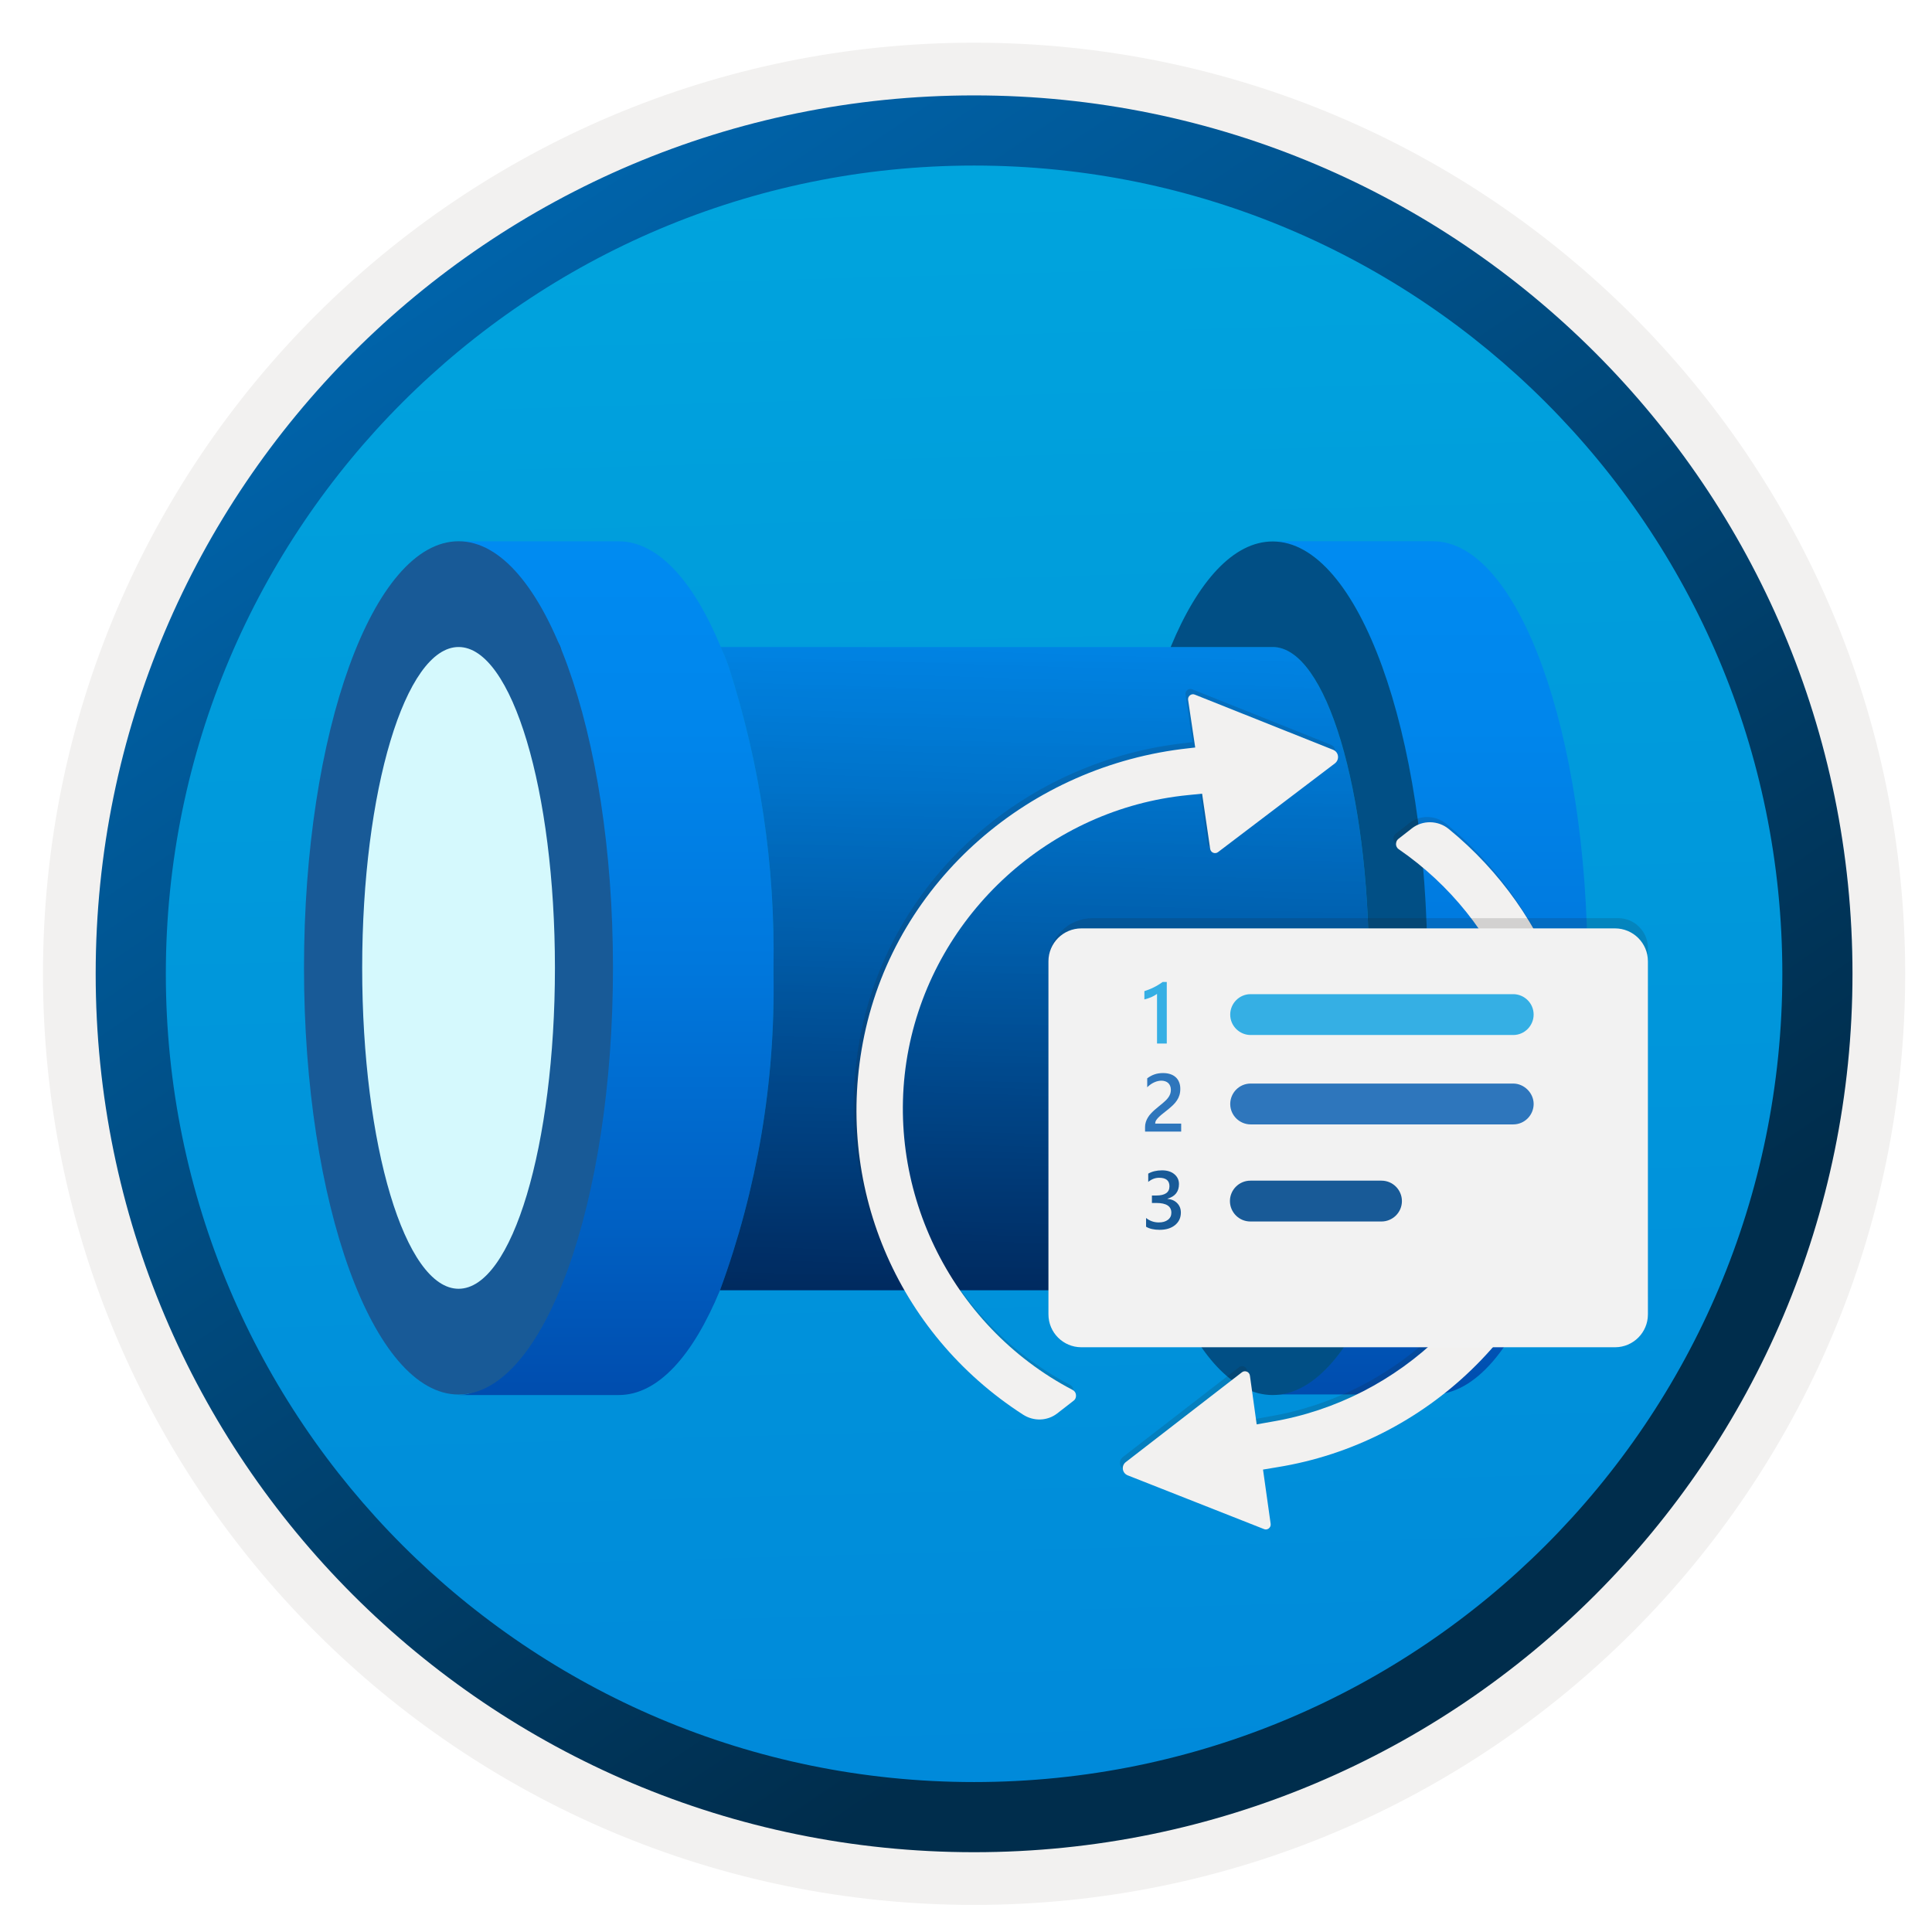 <svg width="103" height="103" viewBox="0 0 103 103" fill="none" xmlns="http://www.w3.org/2000/svg">
<path d="M51.931 98.726C26.081 98.726 5.121 77.776 5.121 51.916C5.121 26.056 26.081 5.106 51.931 5.106C77.781 5.106 98.741 26.066 98.741 51.916C98.741 77.766 77.781 98.726 51.931 98.726Z" fill="url(#paint0_linear_1091_62)"/>
<path fill-rule="evenodd" clip-rule="evenodd" d="M97.831 51.916C97.831 77.266 77.281 97.816 51.931 97.816C26.581 97.816 6.031 77.266 6.031 51.916C6.031 26.566 26.581 6.016 51.931 6.016C77.281 6.016 97.831 26.566 97.831 51.916ZM51.931 2.276C79.351 2.276 101.571 24.496 101.571 51.916C101.571 79.336 79.341 101.556 51.931 101.556C24.511 101.556 2.291 79.326 2.291 51.916C2.291 24.496 24.511 2.276 51.931 2.276Z" fill="#F2F1F0"/>
<path fill-rule="evenodd" clip-rule="evenodd" d="M95.021 51.916C95.021 75.716 75.731 95.006 51.931 95.006C28.131 95.006 8.841 75.716 8.841 51.916C8.841 28.116 28.131 8.826 51.931 8.826C75.731 8.826 95.021 28.116 95.021 51.916ZM51.931 5.086C77.791 5.086 98.761 26.056 98.761 51.916C98.761 77.776 77.791 98.746 51.931 98.746C26.071 98.746 5.101 77.776 5.101 51.916C5.101 26.056 26.061 5.086 51.931 5.086Z" fill="url(#paint1_linear_1091_62)"/>
<path d="M67.844 28.856H76.398C80.952 28.856 84.636 39.056 84.636 51.601V51.913C84.571 64.367 80.907 74.342 76.398 74.342H67.844C72.406 74.342 76.082 64.165 76.082 51.597C76.082 39.029 72.399 28.856 67.844 28.856ZM38.842 35.513C38.728 35.17 38.576 34.828 38.423 34.486C36.979 30.989 35.078 28.86 32.987 28.86H24.434C26.524 28.86 27.159 31.554 28.604 35.051C30.588 40.534 31.326 45.975 31.202 51.805C31.344 57.633 29.485 62.949 27.484 68.424C26.039 71.96 26.525 74.373 24.434 74.373H32.987C35.078 74.373 36.941 72.282 38.386 68.784C40.37 63.382 41.337 57.659 41.237 51.905V51.601C41.332 46.143 40.522 40.706 38.842 35.513Z" fill="url(#paint2_linear_1091_62)"/>
<path d="M24.449 28.856C19.891 28.856 16.207 39.033 16.207 51.601C16.207 64.169 19.898 74.346 24.449 74.346C29 74.346 32.679 64.146 32.679 51.601C32.679 39.056 28.996 28.856 24.449 28.856Z" fill="#185A97"/>
<path d="M24.449 34.494C27.3 34.494 29.585 42.158 29.585 51.601C29.585 61.044 27.304 68.708 24.449 68.708C21.594 68.708 19.309 61.052 19.309 51.601C19.309 42.15 21.609 34.494 24.449 34.494Z" fill="#D5F9FD"/>
<path d="M72.98 51.601C72.98 61.067 70.7 68.708 67.848 68.708H58.154V68.784H38.386C40.371 63.382 41.337 57.659 41.237 51.905V51.601C41.331 46.145 40.522 40.712 38.842 35.52C38.728 35.178 38.576 34.836 38.424 34.494H67.848C70.7 34.494 72.98 42.165 72.98 51.601Z" fill="url(#paint3_linear_1091_62)"/>
<path d="M72.98 51.601C72.98 61.067 70.7 68.708 67.848 68.708H58.154V68.784H38.386C40.371 63.382 41.337 57.659 41.237 51.905V51.601C41.331 46.145 40.522 40.712 38.842 35.52C38.728 35.178 38.576 34.836 38.424 34.494H67.848C70.7 34.494 72.98 42.165 72.98 51.601Z" fill="url(#paint4_linear_1091_62)"/>
<path opacity="0.2" d="M24.894 28.918C25.005 28.927 25.115 28.943 25.225 28.964C25.115 28.943 25.005 28.927 24.894 28.918V28.918ZM25.702 29.147C25.804 29.19 25.907 29.223 26.007 29.276C25.907 29.223 25.804 29.19 25.702 29.147ZM26.446 29.559C26.555 29.634 26.664 29.704 26.771 29.79C26.664 29.704 26.555 29.634 26.446 29.559H26.446ZM27.163 30.15C27.28 30.263 27.397 30.375 27.512 30.503C27.397 30.375 27.28 30.263 27.163 30.15H27.163ZM27.856 30.916C27.98 31.073 28.104 31.234 28.225 31.408C28.104 31.234 27.98 31.073 27.856 30.916H27.856ZM28.521 31.854C28.651 32.059 28.779 32.274 28.904 32.498C28.779 32.274 28.651 32.059 28.521 31.854H28.521ZM29.154 32.959C29.288 33.216 29.417 33.486 29.544 33.765C29.417 33.486 29.288 33.216 29.154 32.959L29.154 32.959ZM29.754 34.229C29.792 34.317 29.832 34.396 29.87 34.486C29.889 34.538 29.9 34.592 29.919 34.644C29.863 34.507 29.811 34.361 29.754 34.229H29.754Z" fill="#003067"/>
<path d="M29.867 34.478C29.83 34.388 29.789 34.31 29.751 34.222C29.816 34.375 29.877 34.542 29.941 34.7C29.915 34.627 29.893 34.552 29.867 34.478Z" fill="#383838"/>
<path d="M67.849 74.373C72.41 74.373 76.098 64.184 76.098 51.601C76.098 39.056 72.41 28.86 67.849 28.867C65.757 28.867 63.857 30.996 62.412 34.494H67.849C70.7 34.494 72.981 42.135 72.981 51.601C72.981 61.067 70.7 68.708 67.849 68.708H62.412C63.857 72.244 65.758 74.373 67.849 74.373Z" fill="#014F85"/>
<path opacity="0.15" d="M67.649 75.519C74.547 74.36 80.083 68.981 81.422 62.118C82.708 55.523 79.961 48.799 74.425 44.992C74.308 44.911 74.285 44.789 74.285 44.73C74.285 44.678 74.291 44.538 74.419 44.439L75.135 43.88C75.706 43.438 76.532 43.45 77.103 43.921C82.621 48.438 85.206 55.599 83.844 62.601C82.307 70.489 75.921 76.659 67.957 77.952L67.189 78.074L67.597 80.967C67.626 81.165 67.422 81.328 67.242 81.247L59.971 78.382C59.668 78.26 59.616 77.865 59.872 77.672L66.06 72.887C66.217 72.765 66.456 72.858 66.485 73.062L66.846 75.664L67.649 75.519Z" fill="#1F1D20"/>
<path opacity="0.15" d="M64.797 45.15C64.64 45.272 64.407 45.179 64.378 44.975L63.947 42.035L63.196 42.111C55.838 42.839 49.714 48.41 48.3 55.663C46.885 62.928 50.477 70.396 57.037 73.825C57.189 73.906 57.224 74.034 57.224 74.104C57.224 74.133 57.229 74.168 57.218 74.209C57.206 74.273 57.171 74.355 57.084 74.413L56.222 75.082C55.698 75.49 54.965 75.513 54.394 75.14C47.624 70.775 44.283 62.823 45.93 54.929C47.665 46.622 54.79 40.522 63.225 39.608L63.58 39.567L63.202 37.029C63.173 36.831 63.377 36.668 63.563 36.75L70.932 39.695C71.235 39.818 71.287 40.213 71.031 40.417L64.797 45.15Z" fill="#1F1D20"/>
<g filter="url(#filter0_d_1091_62)">
<path d="M67.789 74.797C74.687 73.638 80.223 68.26 81.562 61.397C82.848 54.801 80.1 48.078 74.565 44.271C74.448 44.189 74.425 44.067 74.425 44.009C74.425 43.956 74.431 43.817 74.559 43.718L75.275 43.159C75.845 42.716 76.672 42.728 77.242 43.2C82.761 47.711 85.345 54.871 83.983 61.874C82.446 69.761 76.061 75.932 68.103 77.219L67.335 77.347L67.742 80.24C67.771 80.438 67.567 80.601 67.387 80.519L60.122 77.655C59.819 77.533 59.767 77.137 60.023 76.945L66.211 72.16C66.368 72.038 66.607 72.131 66.636 72.335L66.997 74.937L67.789 74.797Z" fill="#F2F1F0"/>
</g>
<g filter="url(#filter1_d_1091_62)">
<path d="M64.937 44.428C64.779 44.55 64.546 44.457 64.517 44.253L64.087 41.313L63.336 41.389C55.984 42.111 49.854 47.688 48.439 54.935C47.025 62.2 50.622 69.668 57.177 73.097C57.328 73.178 57.363 73.307 57.363 73.376C57.363 73.406 57.369 73.441 57.357 73.481C57.346 73.545 57.311 73.627 57.224 73.685L56.362 74.354C55.838 74.762 55.105 74.785 54.534 74.413C47.77 70.053 44.429 62.095 46.076 54.207C47.805 45.912 54.93 39.806 63.365 38.892L63.72 38.851L63.342 36.313C63.312 36.115 63.516 35.952 63.703 36.034L71.072 38.973C71.375 39.096 71.427 39.491 71.171 39.695L64.937 44.428Z" fill="#F2F1F0"/>
</g>
<path opacity="0.15" d="M86.274 48.95H58.251C56.946 48.95 55.895 50.001 55.895 51.305V68.925C55.895 70.23 56.946 71.28 58.251 71.28H85.5C86.805 71.28 87.855 70.23 87.855 68.925V50.52C87.844 49.654 87.14 48.95 86.274 48.95Z" fill="#1F1D20"/>
<g filter="url(#filter2_d_1091_62)">
<path d="M57.651 69.826H86.1C87.07 69.826 87.855 69.041 87.855 68.071V49.25C87.855 48.281 87.07 47.495 86.1 47.495H57.651C56.681 47.495 55.895 48.281 55.895 49.25V68.071C55.895 69.041 56.681 69.826 57.651 69.826Z" fill="#F2F2F2"/>
</g>
<path d="M62.204 52.351V55.635H61.684V52.987C61.59 53.055 61.489 53.112 61.38 53.16C61.272 53.206 61.149 53.247 61.01 53.283V52.84C61.097 52.811 61.181 52.781 61.261 52.75C61.342 52.719 61.421 52.684 61.498 52.645C61.578 52.606 61.657 52.563 61.736 52.515C61.817 52.467 61.899 52.413 61.985 52.351H62.204Z" fill="#35AFE4"/>
<path d="M62.972 60.328H61.046V60.09C61.046 59.993 61.059 59.902 61.087 59.818C61.114 59.733 61.15 59.653 61.196 59.579C61.241 59.503 61.295 59.432 61.356 59.367C61.417 59.3 61.483 59.236 61.553 59.174C61.623 59.111 61.694 59.051 61.767 58.994C61.84 58.936 61.911 58.877 61.981 58.819C62.047 58.763 62.107 58.709 62.161 58.656C62.215 58.602 62.261 58.546 62.3 58.489C62.338 58.432 62.368 58.372 62.39 58.31C62.411 58.245 62.422 58.176 62.422 58.102C62.422 58.021 62.409 57.95 62.383 57.89C62.359 57.829 62.324 57.778 62.279 57.738C62.234 57.697 62.181 57.666 62.12 57.646C62.059 57.625 61.992 57.614 61.919 57.614C61.794 57.614 61.666 57.643 61.536 57.702C61.406 57.76 61.281 57.848 61.161 57.965V57.488C61.224 57.441 61.288 57.4 61.352 57.366C61.416 57.33 61.482 57.301 61.551 57.278C61.619 57.254 61.691 57.236 61.767 57.225C61.843 57.213 61.923 57.208 62.009 57.208C62.147 57.208 62.273 57.226 62.386 57.263C62.498 57.299 62.594 57.352 62.674 57.424C62.754 57.494 62.816 57.581 62.858 57.687C62.903 57.792 62.925 57.914 62.925 58.051C62.925 58.175 62.909 58.287 62.878 58.387C62.848 58.485 62.804 58.577 62.747 58.663C62.691 58.748 62.624 58.83 62.544 58.907C62.464 58.984 62.375 59.063 62.276 59.144C62.194 59.211 62.111 59.277 62.028 59.341C61.947 59.404 61.873 59.466 61.808 59.527C61.742 59.587 61.689 59.648 61.647 59.709C61.607 59.769 61.587 59.83 61.587 59.891V59.902H62.972V60.328Z" fill="#2E76BC"/>
<path d="M61.1 65.4V64.934C61.299 65.092 61.525 65.171 61.776 65.171C61.98 65.171 62.142 65.125 62.264 65.032C62.386 64.94 62.448 64.814 62.448 64.656C62.448 64.308 62.182 64.134 61.65 64.134H61.412V63.736H61.639C62.111 63.736 62.347 63.572 62.347 63.243C62.347 62.941 62.163 62.79 61.795 62.79C61.59 62.79 61.396 62.863 61.215 63.01V62.569C61.423 62.452 61.67 62.394 61.953 62.394C62.226 62.394 62.444 62.462 62.608 62.599C62.772 62.736 62.854 62.912 62.854 63.126C62.854 63.529 62.649 63.789 62.238 63.905V63.913C62.459 63.935 62.634 64.012 62.762 64.146C62.891 64.279 62.955 64.445 62.955 64.645C62.955 64.92 62.852 65.143 62.645 65.313C62.438 65.481 62.165 65.565 61.827 65.565C61.523 65.565 61.281 65.51 61.1 65.4Z" fill="#185A97"/>
<path d="M80.673 53.001H66.675C66.06 53.001 65.586 53.506 65.586 54.09C65.586 54.705 66.091 55.179 66.675 55.179H80.673C81.289 55.179 81.762 54.674 81.762 54.09C81.762 53.474 81.257 53.001 80.673 53.001Z" fill="#35AFE4"/>
<path d="M80.674 57.767H66.676C66.06 57.767 65.587 58.272 65.587 58.856C65.587 59.471 66.092 59.945 66.676 59.945H80.674C81.289 59.945 81.763 59.44 81.763 58.856C81.763 58.272 81.258 57.767 80.674 57.767Z" fill="#2E76BC"/>
<path fill-rule="evenodd" clip-rule="evenodd" d="M66.66 62.944H73.651C74.267 62.944 74.74 63.449 74.74 64.032C74.74 64.648 74.235 65.121 73.651 65.121H66.66C66.045 65.121 65.571 64.616 65.571 64.032C65.571 63.433 66.061 62.944 66.66 62.944Z" fill="#185A97"/>
<defs>
<filter id="filter0_d_1091_62" x="55.859" y="39.836" width="32.482" height="45.704" filterUnits="userSpaceOnUse" color-interpolation-filters="sRGB">
<feFlood flood-opacity="0" result="BackgroundImageFix"/>
<feColorMatrix in="SourceAlpha" type="matrix" values="0 0 0 0 0 0 0 0 0 0 0 0 0 0 0 0 0 0 127 0" result="hardAlpha"/>
<feOffset dy="1"/>
<feGaussianBlur stdDeviation="2"/>
<feComposite in2="hardAlpha" operator="out"/>
<feColorMatrix type="matrix" values="0 0 0 0 0 0 0 0 0 0 0 0 0 0 0 0 0 0 0.25 0"/>
<feBlend mode="normal" in2="BackgroundImageFix" result="effect1_dropShadow_1091_62"/>
<feBlend mode="normal" in="SourceGraphic" in2="effect1_dropShadow_1091_62" result="shape"/>
</filter>
<filter id="filter1_d_1091_62" x="41.661" y="33.012" width="33.674" height="46.665" filterUnits="userSpaceOnUse" color-interpolation-filters="sRGB">
<feFlood flood-opacity="0" result="BackgroundImageFix"/>
<feColorMatrix in="SourceAlpha" type="matrix" values="0 0 0 0 0 0 0 0 0 0 0 0 0 0 0 0 0 0 127 0" result="hardAlpha"/>
<feOffset dy="1"/>
<feGaussianBlur stdDeviation="2"/>
<feComposite in2="hardAlpha" operator="out"/>
<feColorMatrix type="matrix" values="0 0 0 0 0 0 0 0 0 0 0 0 0 0 0 0 0 0 0.25 0"/>
<feBlend mode="normal" in2="BackgroundImageFix" result="effect1_dropShadow_1091_62"/>
<feBlend mode="normal" in="SourceGraphic" in2="effect1_dropShadow_1091_62" result="shape"/>
</filter>
<filter id="filter2_d_1091_62" x="51.895" y="45.495" width="39.96" height="30.33" filterUnits="userSpaceOnUse" color-interpolation-filters="sRGB">
<feFlood flood-opacity="0" result="BackgroundImageFix"/>
<feColorMatrix in="SourceAlpha" type="matrix" values="0 0 0 0 0 0 0 0 0 0 0 0 0 0 0 0 0 0 127 0" result="hardAlpha"/>
<feOffset dy="2"/>
<feGaussianBlur stdDeviation="2"/>
<feComposite in2="hardAlpha" operator="out"/>
<feColorMatrix type="matrix" values="0 0 0 0 0 0 0 0 0 0 0 0 0 0 0 0 0 0 0.25 0"/>
<feBlend mode="normal" in2="BackgroundImageFix" result="effect1_dropShadow_1091_62"/>
<feBlend mode="normal" in="SourceGraphic" in2="effect1_dropShadow_1091_62" result="shape"/>
</filter>
<linearGradient id="paint0_linear_1091_62" x1="50.157" y1="-12.873" x2="54.139" y2="132.897" gradientUnits="userSpaceOnUse">
<stop stop-color="#00ABDE"/>
<stop offset="1" stop-color="#007ED8"/>
</linearGradient>
<linearGradient id="paint1_linear_1091_62" x1="3.361" y1="-19.707" x2="98.889" y2="121.175" gradientUnits="userSpaceOnUse">
<stop stop-color="#007ED8"/>
<stop offset="0.707" stop-color="#002D4C"/>
</linearGradient>
<linearGradient id="paint2_linear_1091_62" x1="54.535" y1="74.373" x2="54.535" y2="28.856" gradientUnits="userSpaceOnUse">
<stop stop-color="#004DAE"/>
<stop offset="0.21" stop-color="#0061C4"/>
<stop offset="0.51" stop-color="#0078DD"/>
<stop offset="0.78" stop-color="#0086EC"/>
<stop offset="1" stop-color="#008BF1"/>
</linearGradient>
<linearGradient id="paint3_linear_1091_62" x1="55.683" y1="68.784" x2="55.683" y2="34.494" gradientUnits="userSpaceOnUse">
<stop stop-color="#004DAE"/>
<stop offset="0.21" stop-color="#0061C4"/>
<stop offset="0.51" stop-color="#0078DD"/>
<stop offset="0.78" stop-color="#0086EC"/>
<stop offset="1" stop-color="#008BF1"/>
</linearGradient>
<linearGradient id="paint4_linear_1091_62" x1="24.06" y1="115.684" x2="26.791" y2="28.645" gradientUnits="userSpaceOnUse">
<stop/>
<stop offset="1" stop-opacity="0"/>
</linearGradient>
</defs>
</svg>
